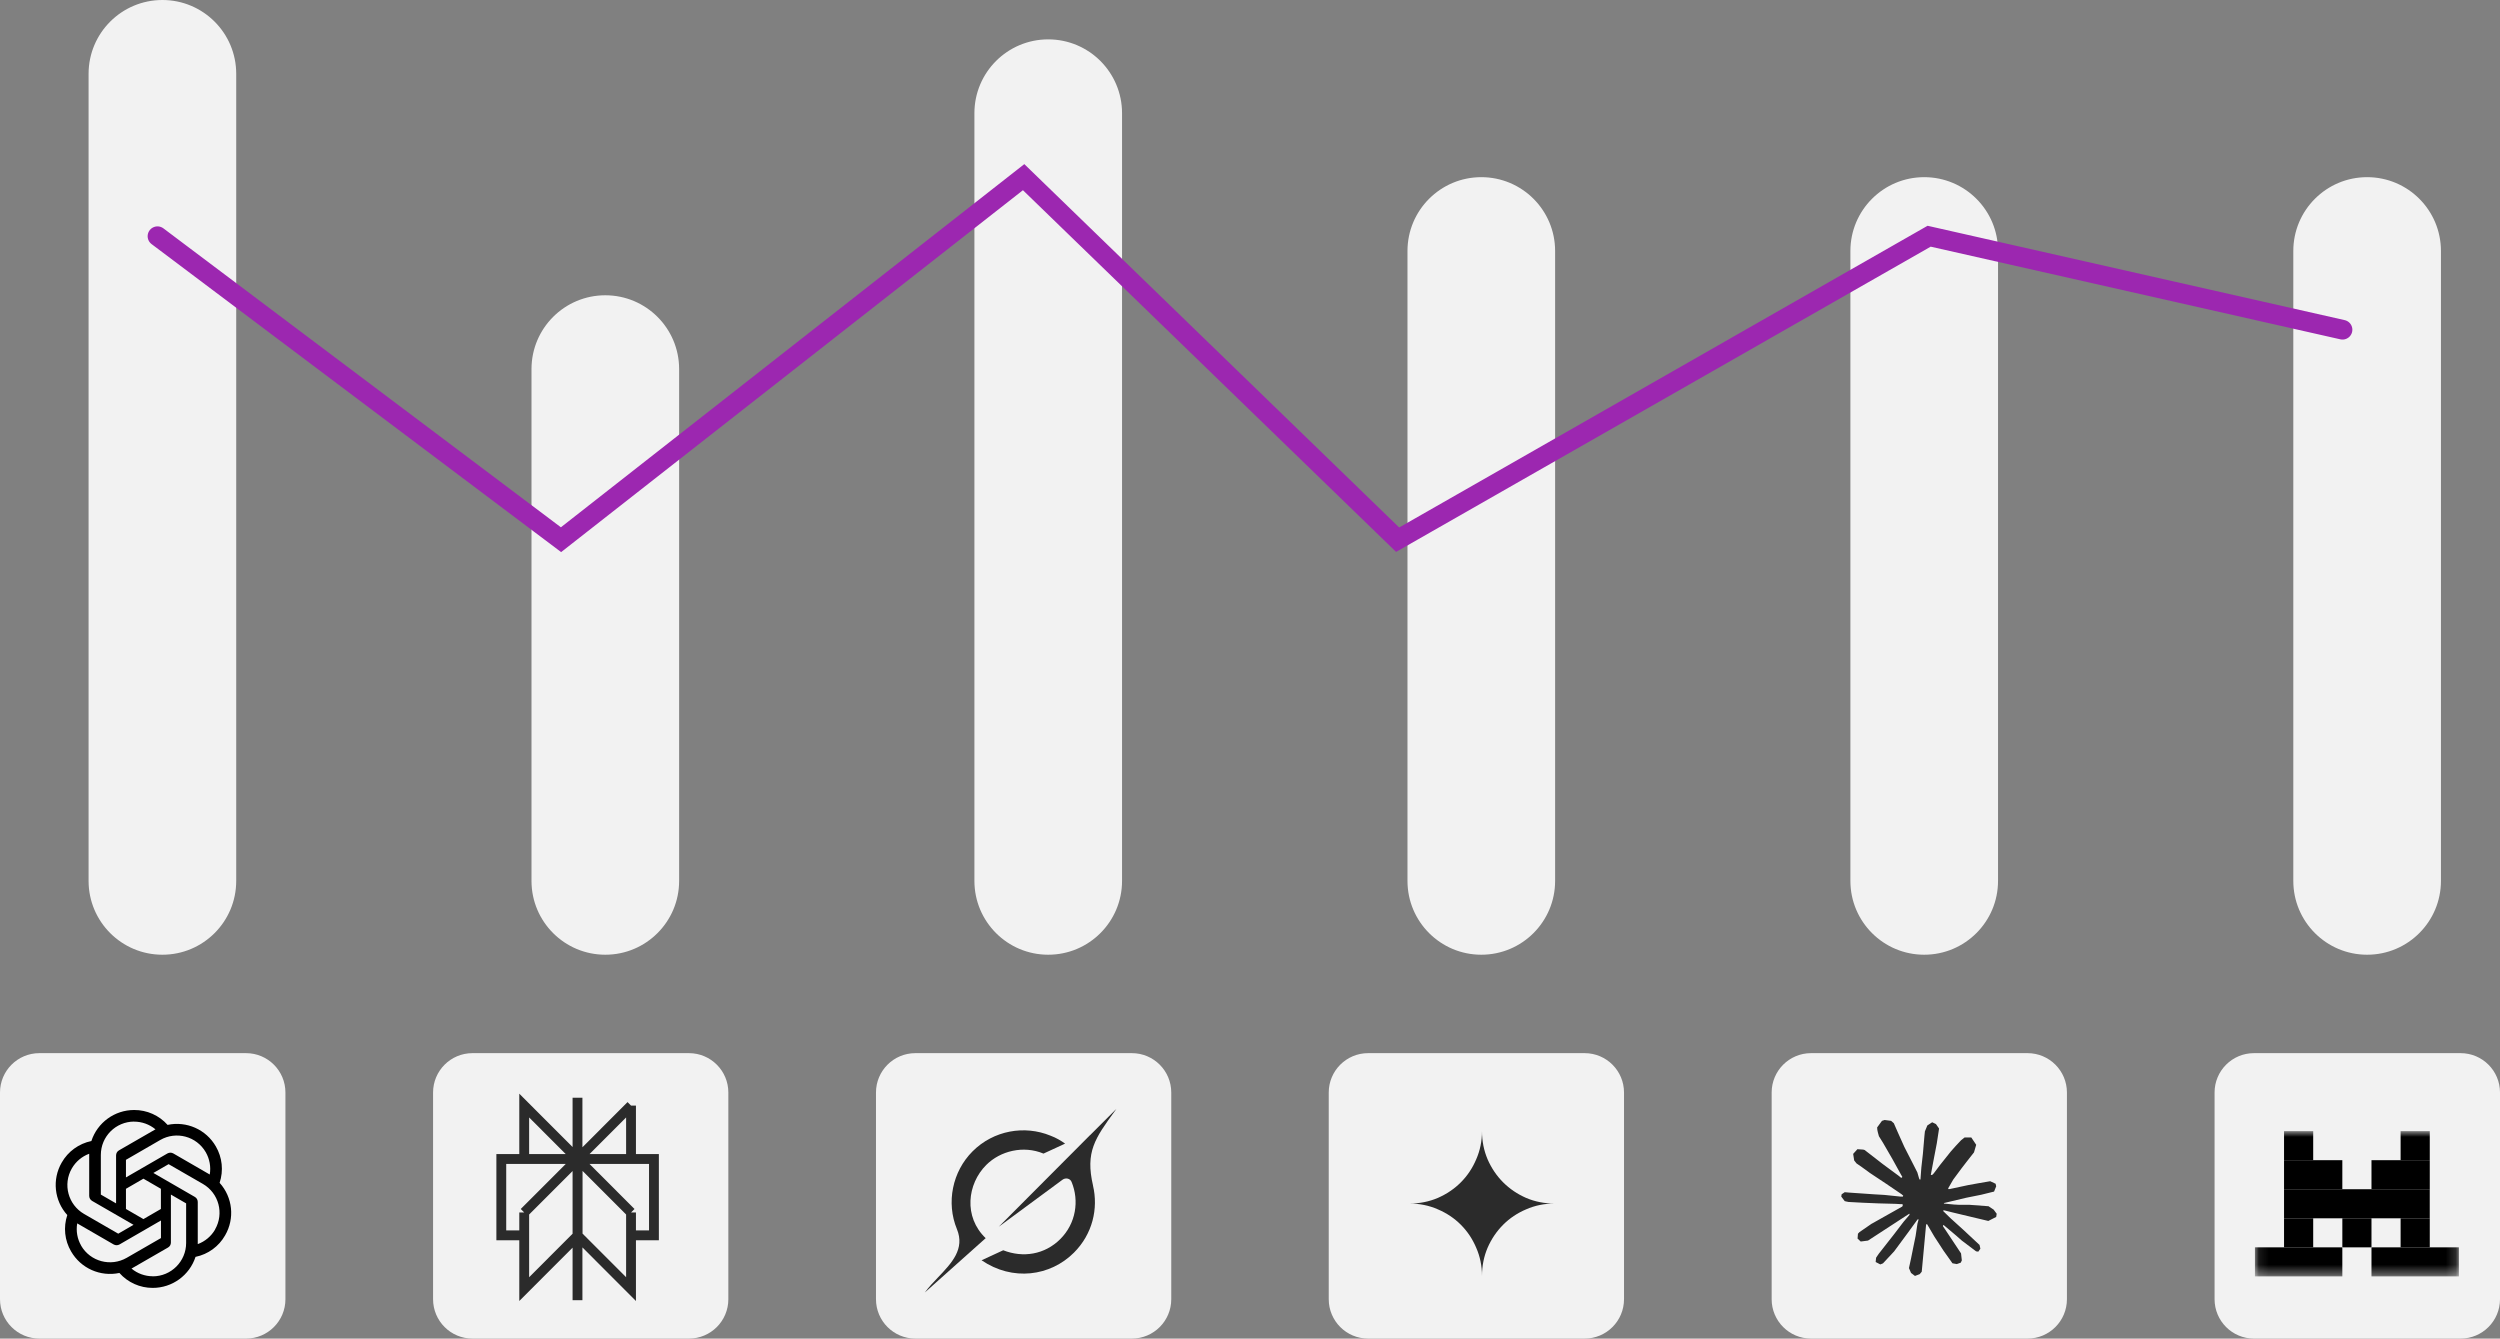 <svg width="254" height="136" viewBox="0 0 254 136" fill="none" xmlns="http://www.w3.org/2000/svg">
<rect x="0" y="0" width="254" height="136" fill="#808080" stroke="none"/>
<path d="M44 111C44 108.791 45.791 107 48 107H70C72.209 107 74 108.791 74 111V132C74 134.209 72.209 136 70 136H48C45.791 136 44 134.209 44 132V111Z" fill="#F2F2F2"/>
<path d="M64.112 112.326L58.687 117.757M64.112 112.326V117.757H58.687M64.112 112.326V113.813M58.687 117.757L53.26 112.326V117.757H58.687ZM58.674 111.527V132.099M64.112 123.187L58.687 117.756M64.112 123.187V130.973L58.687 125.542M64.112 123.187L64.112 125.51H66.441V117.756H58.687M58.687 117.756V125.542M58.687 117.756L53.26 123.187M58.687 117.756H50.932V125.51H53.26L53.26 123.187M58.687 125.542L53.26 130.973V123.187" stroke="#2B2B2B"/>
<path d="M0 111C0 108.791 1.791 107 4 107H25C27.209 107 29 108.791 29 111V132C29 134.209 27.209 136 25 136H4C1.791 136 0 134.209 0 132V111Z" fill="#F2F2F2"/>
<path d="M22.314 120.17C22.724 118.94 22.583 117.593 21.928 116.473C20.943 114.759 18.96 113.878 17.026 114.288C16.163 113.321 14.927 112.77 13.629 112.776C11.652 112.776 9.896 114.049 9.284 115.928C8.011 116.192 6.915 116.987 6.272 118.113C5.281 119.827 5.507 121.981 6.836 123.45C6.426 124.681 6.566 126.027 7.221 127.141C8.207 128.861 10.19 129.742 12.13 129.332C12.987 130.299 14.223 130.856 15.52 130.85C17.497 130.85 19.254 129.577 19.866 127.698C21.139 127.435 22.235 126.639 22.871 125.513C23.869 123.799 23.642 121.645 22.314 120.176V120.17ZM20.906 117.067C21.298 117.752 21.445 118.554 21.31 119.331C21.286 119.313 21.237 119.289 21.206 119.27L17.608 117.189C17.424 117.085 17.198 117.085 17.014 117.189L12.797 119.625V117.838L16.279 115.824C17.901 114.888 19.97 115.445 20.906 117.067ZM12.797 120.782L14.572 119.754L16.347 120.782V122.832L14.572 123.86L12.797 122.832V120.782ZM13.623 113.958C14.419 113.958 15.184 114.233 15.796 114.741C15.771 114.753 15.722 114.784 15.686 114.802L12.087 116.877C11.903 116.981 11.793 117.177 11.793 117.391V122.263L10.245 121.369V117.342C10.245 115.469 11.756 113.958 13.629 113.952L13.623 113.958ZM7.301 118.707C7.699 118.022 8.317 117.495 9.063 117.22V121.498C9.063 121.712 9.174 121.902 9.357 122.012L13.568 124.442L12.014 125.342L8.537 123.334C6.921 122.398 6.364 120.329 7.301 118.707ZM8.249 126.56C7.852 125.88 7.711 125.072 7.845 124.295C7.87 124.313 7.919 124.338 7.95 124.356L11.548 126.437C11.732 126.541 11.958 126.541 12.142 126.437L16.353 124.001V125.788L12.87 127.796C11.248 128.726 9.18 128.175 8.243 126.56H8.249ZM15.527 129.669C14.737 129.669 13.966 129.393 13.36 128.885C13.384 128.873 13.44 128.842 13.47 128.824L17.069 126.749C17.253 126.645 17.369 126.449 17.363 126.235V121.369L18.911 122.263V126.284C18.911 128.157 17.393 129.675 15.527 129.675V129.669ZM21.855 124.919C21.457 125.605 20.833 126.131 20.092 126.401V122.122C20.092 121.908 19.982 121.712 19.799 121.608L15.582 119.172L17.13 118.279L20.613 120.286C22.235 121.223 22.785 123.291 21.849 124.913L21.855 124.919Z" fill="black"/>
<path d="M89 111C89 108.791 90.791 107 93 107H115C117.209 107 119 108.791 119 111V132C119 134.209 117.209 136 115 136H93C90.791 136 89 134.209 89 132V111Z" fill="#F2F2F2"/>
<path d="M101.475 124.637L107.95 119.861C108.268 119.627 108.721 119.718 108.872 120.082C109.668 122 109.313 124.305 107.729 125.887C106.145 127.47 103.941 127.817 101.927 127.027L99.727 128.044C102.883 130.2 106.715 129.667 109.11 127.272C111.01 125.374 111.598 122.787 111.048 120.454L111.053 120.459C110.255 117.031 111.249 115.661 113.285 112.86C113.333 112.793 113.381 112.727 113.429 112.659L110.75 115.336V115.327L101.473 124.639" fill="#2B2B2B"/>
<path d="M100.145 125.797C97.88 123.635 98.271 120.289 100.203 118.359C101.633 116.931 103.975 116.348 106.019 117.205L108.214 116.192C107.819 115.907 107.312 115.599 106.73 115.384C104.101 114.302 100.953 114.841 98.816 116.974C96.76 119.029 96.114 122.187 97.224 124.882C98.053 126.897 96.693 128.322 95.324 129.76C94.839 130.269 94.352 130.779 93.96 131.319L100.144 125.799" fill="#2B2B2B"/>
<path d="M225 111C225 108.791 226.791 107 229 107H250C252.209 107 254 108.791 254 111V132C254 134.209 252.209 136 250 136H229C226.791 136 225 134.209 225 132V111Z" fill="#F2F2F2"/>
<mask id="mask0_2_1909" style="mask-type:alpha" maskUnits="userSpaceOnUse" x="229" y="114" width="21" height="16">
<rect x="229.1" y="114.922" width="20.724" height="14.714" fill="white"/>
</mask>
<g mask="url(#mask0_2_1909)">
<path d="M235.021 114.922H232.059V117.875H235.021V114.922Z" fill="black"/>
<path d="M246.864 114.922H243.902V117.875H246.864V114.922Z" fill="black"/>
<path d="M237.981 117.875H232.059V120.827H237.981V117.875Z" fill="black"/>
<path d="M246.864 117.875H240.943V120.827H246.864V117.875Z" fill="black"/>
<path d="M246.862 120.826H232.059V123.779H246.862V120.826Z" fill="black"/>
<path d="M235.021 123.779H232.059V126.731H235.021V123.779Z" fill="black"/>
<path d="M240.943 123.779H237.982V126.731H240.943V123.779Z" fill="black"/>
<path d="M246.864 123.779H243.902V126.731H246.864V123.779Z" fill="black"/>
<path d="M237.981 126.73H229.1V129.683H237.981V126.73Z" fill="black"/>
<path d="M249.825 126.73H240.943V129.683H249.825V126.73Z" fill="black"/>
</g>
<path d="M180 111C180 108.791 181.791 107 184 107H206C208.209 107 210 108.791 210 111V132C210 134.209 208.209 136 206 136H184C181.791 136 180 134.209 180 132V111Z" fill="#F2F2F2"/>
<path d="M190.171 124.328L193.278 122.579L193.33 122.428L193.278 122.343H193.127L192.607 122.311L190.832 122.263L189.292 122.199L187.8 122.119L187.425 122.038L187.073 121.573L187.109 121.341L187.425 121.128L187.877 121.168L188.876 121.236L190.375 121.34L191.463 121.404L193.074 121.572H193.33L193.367 121.468L193.279 121.404L193.211 121.34L191.659 120.286L189.98 119.171L189.1 118.53L188.624 118.205L188.384 117.9L188.281 117.235L188.713 116.758L189.293 116.798L189.441 116.837L190.029 117.29L191.284 118.265L192.923 119.475L193.163 119.675L193.259 119.607L193.271 119.559L193.163 119.378L192.271 117.762L191.32 116.118L190.897 115.437L190.785 115.029C190.745 114.861 190.717 114.72 190.717 114.548L191.208 113.878L191.48 113.791L192.136 113.878L192.412 114.119L192.82 115.053L193.48 116.525L194.503 118.526L194.803 119.119L194.963 119.669L195.023 119.837H195.126V119.74L195.21 118.613L195.366 117.23L195.518 115.449L195.57 114.948L195.817 114.347L196.309 114.022L196.693 114.205L197.008 114.659L196.965 114.952L196.777 116.175L196.409 118.091L196.169 119.375H196.309L196.469 119.214L197.116 118.352L198.204 116.989L198.684 116.448L199.244 115.85L199.603 115.566H200.282L200.782 116.311L200.558 117.081L199.859 117.971L199.279 118.724L198.447 119.847L197.928 120.746L197.976 120.817L198.099 120.805L199.978 120.404L200.993 120.22L202.205 120.012L202.753 120.269L202.813 120.529L202.597 121.063L201.302 121.384L199.782 121.689L197.519 122.225L197.491 122.246L197.523 122.285L198.543 122.382L198.979 122.405H200.047L202.034 122.554L202.554 122.898L202.865 123.319L202.813 123.64L202.013 124.049L200.934 123.792L198.415 123.191L197.551 122.975H197.432V123.047L198.152 123.752L199.471 124.947L201.122 126.487L201.207 126.867L200.995 127.168L200.771 127.136L199.319 126.041L198.759 125.548L197.491 124.478H197.407V124.59L197.699 125.019L199.242 127.344L199.322 128.058L199.21 128.29L198.811 128.43L198.371 128.35L197.468 127.078L196.536 125.646L195.784 124.363L195.692 124.415L195.249 129.207L195.041 129.452L194.561 129.636L194.161 129.331L193.949 128.838L194.161 127.864L194.417 126.593L194.625 125.582L194.813 124.327L194.925 123.91L194.917 123.882L194.825 123.894L193.882 125.193L192.446 127.138L191.311 128.357L191.039 128.465L190.567 128.22L190.611 127.783L190.874 127.394L192.446 125.389L193.394 124.146L194.006 123.428L194.002 123.325H193.966L189.791 126.043L189.048 126.139L188.728 125.839L188.767 125.346L188.919 125.185L190.174 124.319L190.17 124.324L190.171 124.328Z" fill="#2B2B2B"/>
<path d="M135 111C135 108.791 136.791 107 139 107H161C163.209 107 165 108.791 165 111V132C165 134.209 163.209 136 161 136H139C136.791 136 135 134.209 135 132V111Z" fill="#F2F2F2"/>
<path d="M150.57 129.636C150.57 128.619 150.374 127.662 149.982 126.767C149.602 125.872 149.081 125.094 148.419 124.432C147.757 123.769 146.978 123.248 146.083 122.868C145.188 122.476 144.231 122.28 143.214 122.28C144.231 122.28 145.188 122.09 146.083 121.71C146.978 121.317 147.757 120.79 148.419 120.128C149.081 119.466 149.602 118.687 149.982 117.792C150.374 116.897 150.57 115.941 150.57 114.923C150.57 115.941 150.761 116.897 151.141 117.792C151.533 118.687 152.06 119.466 152.722 120.128C153.384 120.79 154.163 121.317 155.058 121.71C155.953 122.09 156.91 122.28 157.927 122.28C156.91 122.28 155.953 122.476 155.058 122.868C154.163 123.248 153.384 123.769 152.722 124.432C152.06 125.094 151.533 125.872 151.141 126.767C150.761 127.662 150.57 128.619 150.57 129.636Z" fill="#2B2B2B"/>
<path d="M9 7.5C9 3.358 12.358 0 16.5 0C20.642 0 24 3.358 24 7.5V89.5C24 93.642 20.642 97 16.5 97C12.358 97 9 93.642 9 89.5V7.5Z" fill="#F2F2F2"/>
<path d="M54 37.5C54 33.358 57.358 30 61.5 30C65.642 30 69 33.358 69 37.5V89.5C69 93.642 65.642 97 61.5 97C57.358 97 54 93.642 54 89.5V37.5Z" fill="#F2F2F2"/>
<path d="M99 11.5C99 7.358 102.358 4 106.5 4C110.642 4 114 7.358 114 11.5V89.5C114 93.642 110.642 97 106.5 97C102.358 97 99 93.642 99 89.5V11.5Z" fill="#F2F2F2"/>
<path d="M143 25.5C143 21.358 146.358 18 150.5 18C154.642 18 158 21.358 158 25.5V89.5C158 93.642 154.642 97 150.5 97C146.358 97 143 93.642 143 89.5V25.5Z" fill="#F2F2F2"/>
<path d="M188 25.5C188 21.358 191.358 18 195.5 18C199.642 18 203 21.358 203 25.5V89.5C203 93.642 199.642 97 195.5 97C191.358 97 188 93.642 188 89.5V25.5Z" fill="#F2F2F2"/>
<path d="M233 25.5C233 21.358 236.358 18 240.5 18C244.642 18 248 21.358 248 25.5V89.5C248 93.642 244.642 97 240.5 97C236.358 97 233 93.642 233 89.5V25.5Z" fill="#F2F2F2"/>
<path d="M16 24L57 54.833L104 18L142 54.833L196 24L238 33.5" stroke="#9C27B0" stroke-width="2" stroke-linecap="round"/>
</svg>
